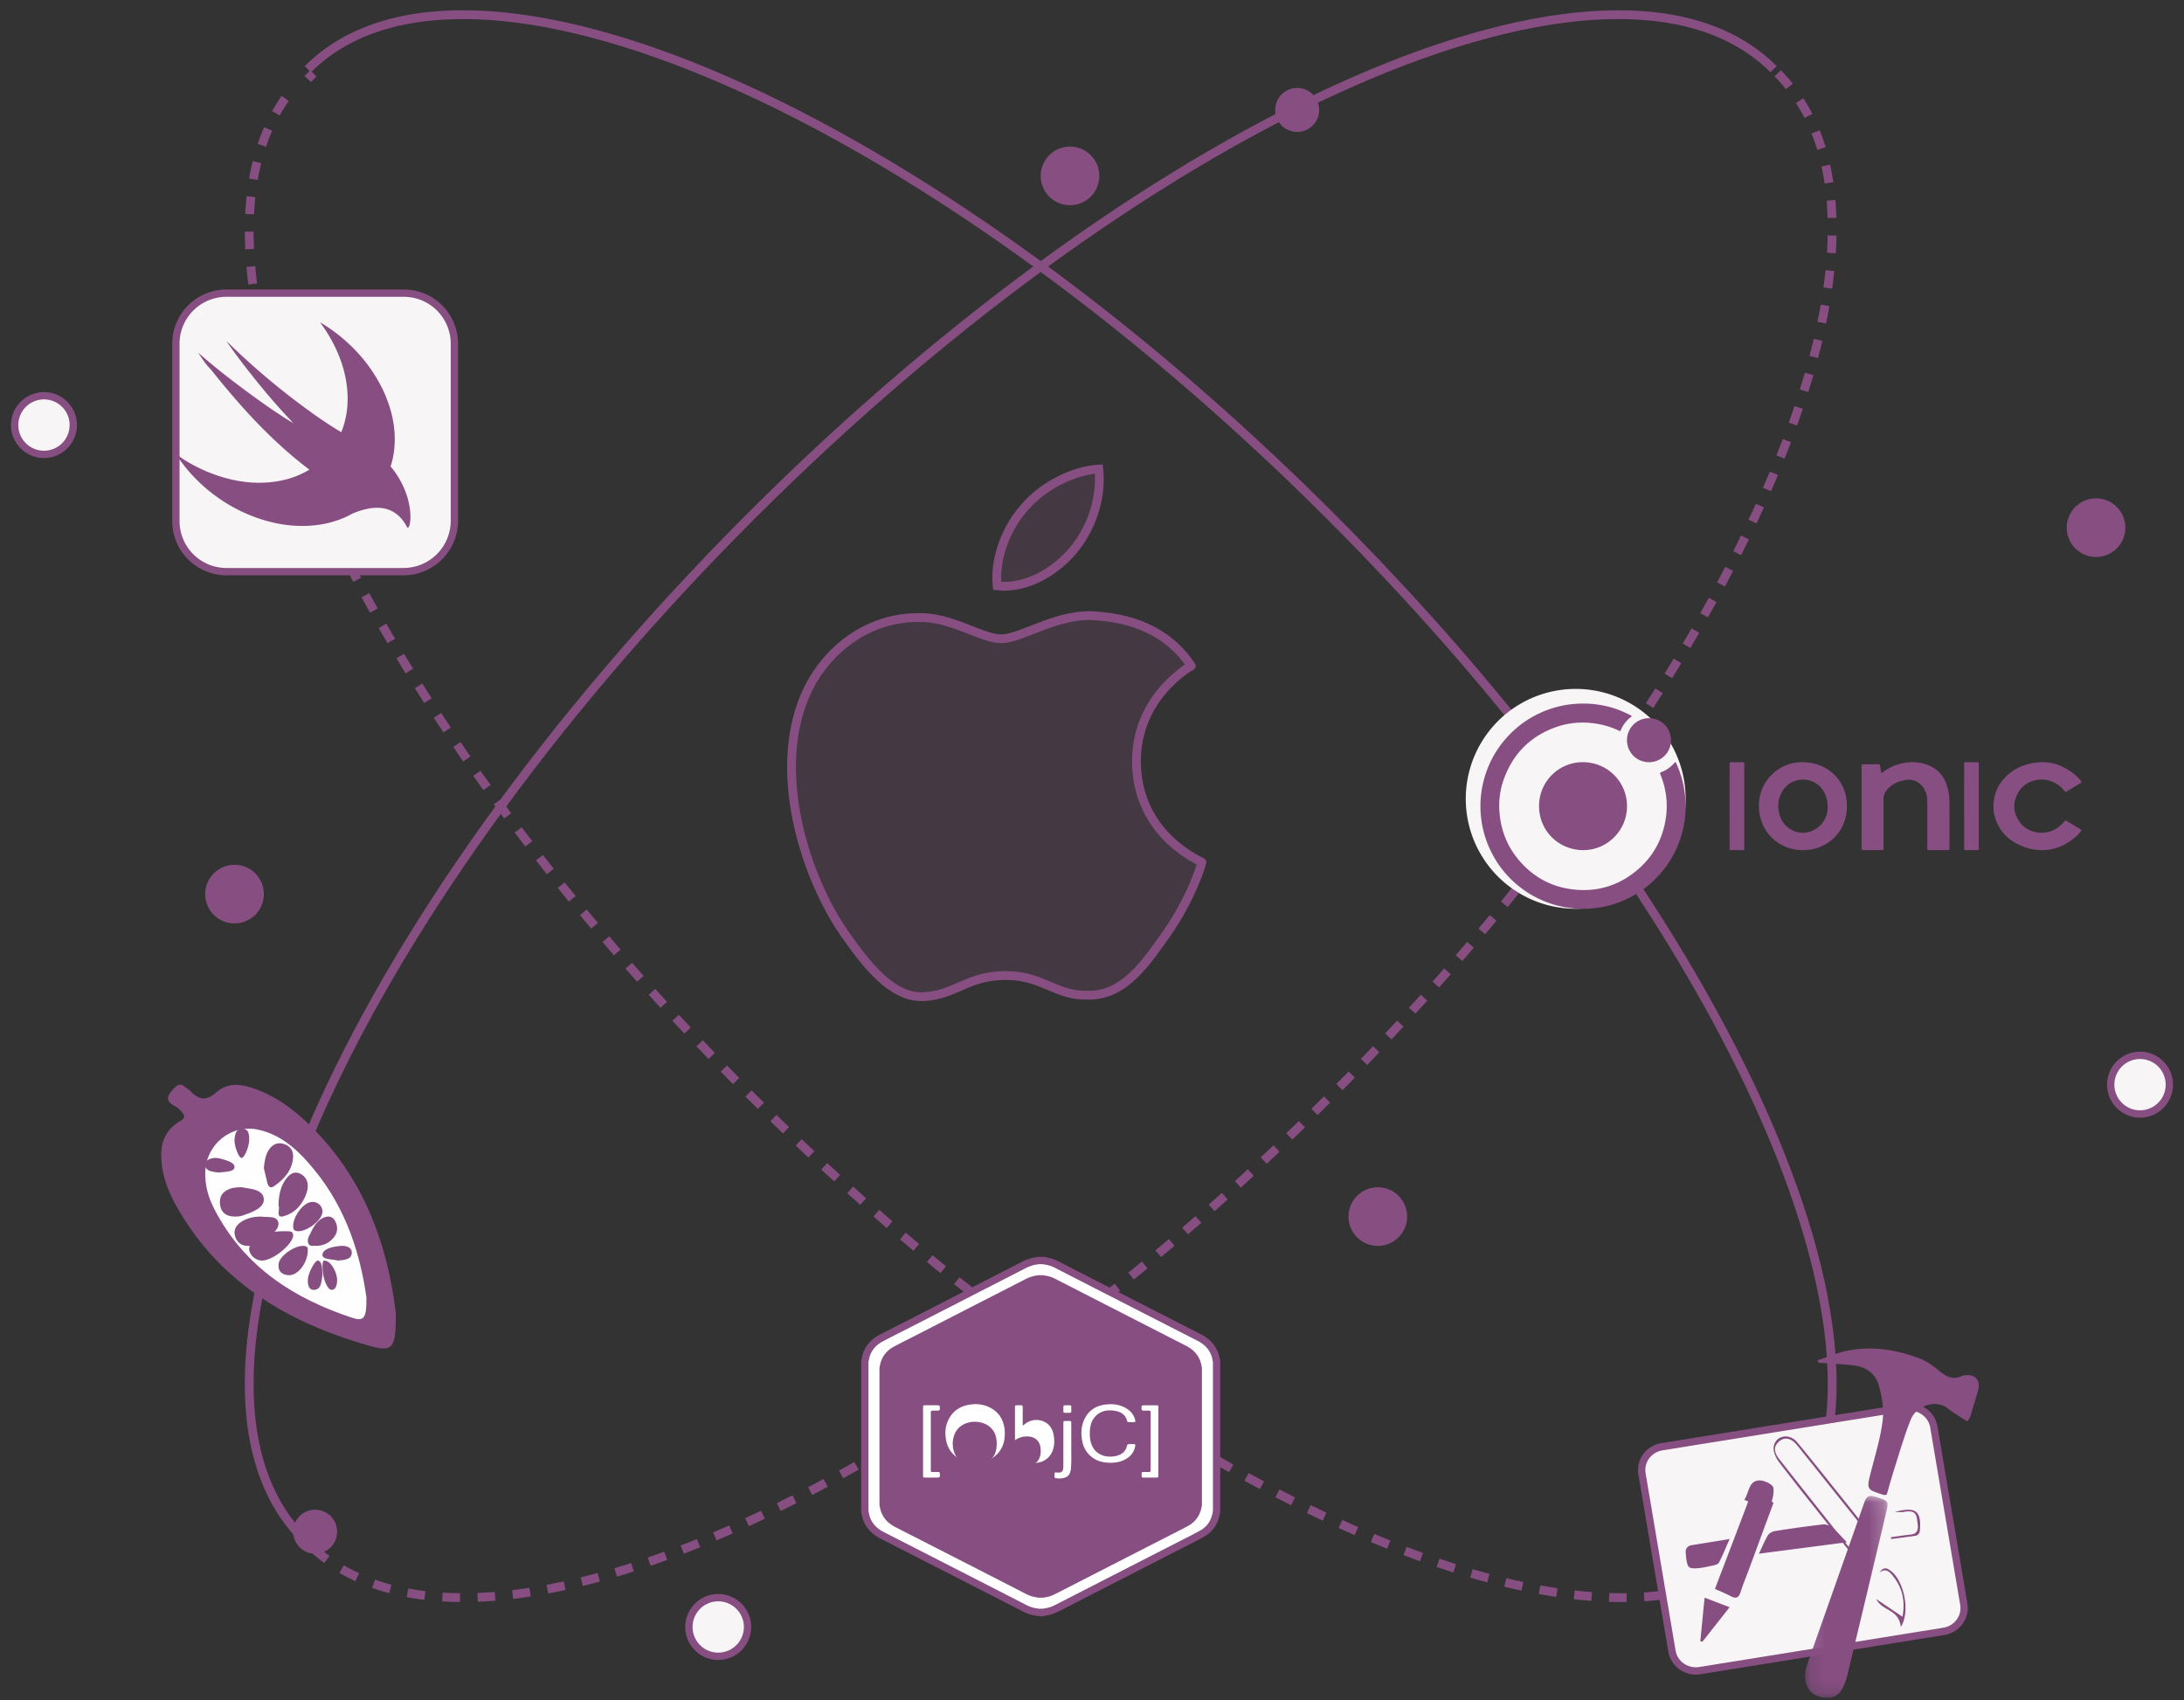 <svg xmlns="http://www.w3.org/2000/svg" xmlns:xlink="http://www.w3.org/1999/xlink" width="149" height="116" viewBox="0 0 149 116">
    <rect x="0" y="0" width="149" height="116" fill="#333333" stroke="none"/>
    <defs>
        <path id="a" d="M.136.058h5.64v13.778H.135z"/>
    </defs>
    <g fill="none" fill-rule="evenodd">
        <path fill="#874E82" fill-opacity=".2" d="M73.205 37.562c1.242-1.47 1.967-3.568 1.76-5.562-1.76.105-3.83 1.155-5.073 2.624-1.138 1.259-2.07 3.358-1.863 5.351 1.967.21 3.934-.944 5.176-2.413M77.534 51.925c0-4.327 3.53-6.388 3.738-6.49-1.973-2.988-5.192-3.297-6.334-3.4-2.7-.31-5.19 1.545-6.645 1.545-1.35 0-3.426-1.545-5.71-1.442-2.907 0-5.607 1.648-7.164 4.327-3.011 5.254-.727 12.98 2.18 17.205 1.454 2.06 3.219 4.43 5.4 4.327 2.18-.103 3.01-1.443 5.606-1.443s3.426 1.443 5.71 1.34c2.388 0 3.842-2.164 5.295-4.224 1.662-2.37 2.388-4.74 2.388-4.842.104 0-4.464-1.752-4.464-6.903"/>
        <path stroke="#874E82" stroke-linecap="round" stroke-linejoin="round" stroke-width=".6" d="M77.534 51.925c0-4.327 3.53-6.388 3.738-6.49-1.973-2.988-5.192-3.297-6.334-3.4-2.7-.31-5.19 1.545-6.645 1.545-1.35 0-3.426-1.545-5.71-1.442-2.907 0-5.607 1.648-7.164 4.327-3.011 5.254-.727 12.98 2.18 17.205 1.454 2.06 3.219 4.43 5.4 4.327 2.18-.103 3.01-1.443 5.606-1.443s3.426 1.443 5.71 1.34c2.388 0 3.842-2.164 5.295-4.224 1.662-2.37 2.388-4.74 2.388-4.842.104 0-4.464-1.752-4.464-6.903z"/>
        <path stroke="#874E82" stroke-width=".6" d="M73.205 37.562c1.242-1.47 1.967-3.568 1.76-5.562-1.76.105-3.83 1.155-5.073 2.624-1.138 1.259-2.07 3.358-1.863 5.351 1.967.21 3.934-.944 5.176-2.413z"/>
        <path stroke="#874E82" stroke-width=".6" d="M21 4.722C31.845-6.122 63.084 7.534 90.775 35.225c27.69 27.691 41.347 58.93 30.503 69.775M121.394 105c-.129.128-.26.253-.394.374"/>
        <path stroke="#874E82" stroke-dasharray="1.195,1.195" stroke-width=".6" d="M120 106.344c-11.853 8.78-41.93-4.846-68.698-31.504C24.205 47.856 10.517 17.495 20 6"/>
        <path stroke="#874E82" stroke-width=".6" d="M21 5.392c.121-.133.247-.264.375-.392"/>
        <path stroke="#874E82" stroke-dasharray="1.2" stroke-width=".6" d="M121.278 5c10.844 10.845-2.812 42.084-30.503 69.775-27.691 27.69-58.93 41.347-69.775 30.503"/>
        <path stroke="#874E82" stroke-width=".6" d="M20.722 105C9.878 94.155 23.534 62.916 51.225 35.225 78.916 7.535 110.155-6.122 121 4.722"/>
        <path fill="#874E82" d="M145 36a2 2 0 1 1-4 0 2 2 0 0 1 4 0M96 83a2 2 0 1 1-4 0 2 2 0 0 1 4 0M75 12a2 2 0 1 1-4 0 2 2 0 0 1 4 0M18 61a2 2 0 1 1-4 0 2 2 0 0 1 4 0"/>
        <path fill="#F8F5F6" d="M148 74a2 2 0 1 1-4 0 2 2 0 0 1 4 0"/>
        <path stroke="#874E82" stroke-width=".5" d="M148 74a2 2 0 1 1-4 0 2 2 0 0 1 4 0z"/>
        <path fill="#F8F5F6" d="M5 29a2 2 0 1 1-4 0 2 2 0 0 1 4 0"/>
        <path stroke="#874E82" stroke-width=".5" d="M5 29a2 2 0 1 1-4 0 2 2 0 0 1 4 0z"/>
        <path fill="#F8F5F6" d="M51 111a2 2 0 1 1-4 0 2 2 0 0 1 4 0"/>
        <path stroke="#874E82" stroke-width=".5" d="M51 111a2 2 0 1 1-4 0 2 2 0 0 1 4 0z"/>
        <path fill="#874E82" d="M90 7.5a1.5 1.5 0 1 1-3 0 1.5 1.5 0 0 1 3 0"/>
        <path fill="#F8F5F6" d="M115 54.5a7.5 7.5 0 1 1-15 0 7.5 7.5 0 0 1 15 0"/>
        <path fill="#874E82" d="M23 104.5a1.5 1.5 0 1 1-3 0 1.5 1.5 0 0 1 3 0M107.58 62c-.16-.019-.322-.035-.482-.056a6.946 6.946 0 0 1-3.435-1.45 6.902 6.902 0 0 1-1.825-2.178 6.93 6.93 0 0 1-.787-2.477 6.922 6.922 0 0 1 .253-2.871 6.89 6.89 0 0 1 1.49-2.645 6.938 6.938 0 0 1 2.317-1.698 6.822 6.822 0 0 1 1.996-.568c1.236-.15 2.434-.006 3.584.481.191.081.376.175.564.263.06.029.08.061.018.111a2.213 2.213 0 0 0-.705.92c-.025.063-.064.045-.108.024a5.696 5.696 0 0 0-2.083-.543 5.403 5.403 0 0 0-2.214.291c-1.771.628-2.965 1.842-3.588 3.613a5.341 5.341 0 0 0-.278 2.157c.09 1.279.544 2.415 1.39 3.383.965 1.105 2.182 1.756 3.635 1.924 1.64.19 3.11-.255 4.375-1.322 1.054-.89 1.694-2.032 1.927-3.391a5.583 5.583 0 0 0-.314-3.047c-.08-.199-.08-.199.113-.278.317-.13.577-.336.805-.588.078-.088.084-.086.133.023.298.66.499 1.348.586 2.068a6.95 6.95 0 0 1-.74 4.09 6.797 6.797 0 0 1-1.08 1.529 6.953 6.953 0 0 1-2.983 1.902 6.492 6.492 0 0 1-1.644.316c-.03.002-.06.011-.09.017h-.83z"/>
        <path fill="#874E82" d="M111 55.008c-.002 1.65-1.351 3.002-3.001 2.992-1.66-.01-3.002-1.315-2.999-3.005A2.978 2.978 0 0 1 108.016 52 2.994 2.994 0 0 1 111 55.008M124.69 55.117c-.001-.576-.134-.974-.4-1.313-.669-.85-2.008-.812-2.623.078-.358.518-.427 1.087-.264 1.684.31 1.134 1.606 1.613 2.551.941.515-.365.721-.891.735-1.39m1.31-.11c.02 1.643-1.25 2.99-2.974 2.993-1.735.003-3.018-1.3-3.025-3.026A2.944 2.944 0 0 1 122.982 52c1.664.006 3.035 1.207 3.018 3.007M127.002 55.07v-2.788c0-.14.002-.142.145-.142.329 0 .658.002.988-.001.087-.001.126.027.135.111.015.135.04.27.062.404.014.097.02.1.101.04a3.4 3.4 0 0 1 1.463-.644c.632-.107 1.246-.048 1.822.228.579.276.917.745 1.107 1.318.122.37.172.752.174 1.139.002 1.038 0 2.078 0 3.116 0 .146 0 .147-.15.147h-1.219c-.142 0-.145-.003-.145-.142V54.6c0-.299-.084-.576-.247-.832-.27-.423-.713-.63-1.23-.551-.539.08-.994.31-1.324.733a.884.884 0 0 0-.184.56l.001 3.336c0 .151 0 .152-.155.152-.403 0-.806-.003-1.209.002-.107.001-.137-.033-.137-.132.003-.933.002-1.866.002-2.799M136.001 54.998c.01-.85.337-1.58 1.017-2.168.515-.446 1.139-.7 1.843-.795.623-.085 1.223-.02 1.784.246.516.245.977.554 1.317.994.055.072.055.11-.03.16-.31.18-.618.367-.922.556-.074.047-.112.036-.163-.026a2.09 2.09 0 0 0-.957-.684c-.783-.263-1.71.023-2.133.683-.463.723-.45 1.461.065 2.16.532.723 1.791.986 2.66.265.135-.112.263-.23.369-.365.043-.055.077-.06.139-.023.314.194.63.385.947.573.074.044.073.078.027.139-.242.318-.555.566-.905.78a3.279 3.279 0 0 1-1.239.47 3.523 3.523 0 0 1-1.758-.194c-1.003-.37-1.653-1.036-1.949-1.981a2.384 2.384 0 0 1-.112-.79M134 54.994l.001-2.844c0-.148 0-.148.1-.148.27 0 .54.002.81-.002.066 0 .09.029.089.128v5.747c0 .092-.02.126-.084.125a27.872 27.872 0 0 0-.831 0c-.07.001-.085-.04-.085-.133.002-.958 0-1.916 0-2.873M118.999 55.001v2.854c0 .142-.002.145-.097.145h-.804c-.094 0-.097-.004-.097-.134l-.001-5.73c0-.1.018-.137.09-.136.273.005.546.005.819 0 .072-.001.091.036.091.136-.002.955-.001 1.91-.001 2.865M111 50.498A1.49 1.49 0 0 1 112.501 49c.833 0 1.5.669 1.499 1.503 0 .833-.667 1.497-1.503 1.497A1.49 1.49 0 0 1 111 50.498"/>
        <path fill="#F8F5F6" d="M27.531 39H15.47A3.45 3.45 0 0 1 12 35.538V23.462A3.45 3.45 0 0 1 15.469 20H27.53A3.45 3.45 0 0 1 31 23.462v12.076A3.475 3.475 0 0 1 27.531 39"/>
        <path stroke="#874E82" stroke-width=".5" d="M27.531 39H15.47A3.45 3.45 0 0 1 12 35.538V23.462A3.45 3.45 0 0 1 15.469 20H27.53A3.45 3.45 0 0 1 31 23.462v12.076A3.475 3.475 0 0 1 27.531 39z"/>
        <path fill="#874E82" d="M27.973 34.801a5.096 5.096 0 0 0-.256-1.109 5.957 5.957 0 0 0-1.056-1.854c-.008-.01-.016-.015-.01-.03.033-.073.047-.151.068-.227.014-.05.034-.1.033-.153.026-.043.03-.093.04-.139.062-.278.102-.56.123-.843.022-.309.023-.618.002-.927a7.551 7.551 0 0 0-.388-1.916 17.638 17.638 0 0 0-.159-.44 7.533 7.533 0 0 0-.285-.648A10.53 10.53 0 0 0 23.8 23.46a11.282 11.282 0 0 0-1.92-1.446c-.011-.006-.02-.017-.037-.013l.022.031c.29.392.551.801.782 1.229.603 1.119.99 2.299 1.06 3.568.02.337.01.673-.021 1.009a6.079 6.079 0 0 1-.39 1.622c-.01.022-.015.024-.036.011-.333-.192-.654-.401-.975-.61a33.306 33.306 0 0 1-1.27-.885 48.86 48.86 0 0 1-5.375-4.525c-.057-.054-.113-.106-.168-.16l-.006.006.053.083c.618.885 1.276 1.741 1.953 2.583.482.6.978 1.188 1.489 1.763.274.309.552.614.838.913.067.07.133.143.2.214-.013.007-.021-.005-.03-.01-.186-.108-.37-.22-.55-.337l-.726-.476c-.103-.068-.203-.14-.304-.21-.173-.119-.346-.24-.518-.361a67.429 67.429 0 0 1-2.233-1.656 42.415 42.415 0 0 1-2.014-1.652c-.03-.026-.055-.06-.094-.076 0 .004.001.008.003.01.184.272.363.548.568.807.1.126.215.239.32.36.123.145.238.296.357.444a57.691 57.691 0 0 0 1.906 2.236 41.487 41.487 0 0 0 .871.93 32.821 32.821 0 0 0 2.158 2.052c.208.18.418.36.634.53l.089.074.444.349.227.173-.01.01a6.096 6.096 0 0 1-1.79.709 7.096 7.096 0 0 1-1.481.174c-.183.005-.366-.003-.55-.007a3.858 3.858 0 0 1-.28-.02 5.527 5.527 0 0 0-.202-.019c-.093-.006-.184-.029-.276-.038a3.787 3.787 0 0 1-.32-.05 9.83 9.83 0 0 1-1.681-.469c-.147-.056-.295-.11-.439-.173a12.384 12.384 0 0 1-.531-.246 10.328 10.328 0 0 1-.955-.528 7.559 7.559 0 0 1-.587-.417L12 30.97l.014.028a10.762 10.762 0 0 0 2.46 2.66c.647.501 1.343.93 2.09 1.277.712.33 1.45.586 2.221.75.496.106.997.17 1.504.191.388.016.774.005 1.16-.035.32-.033.636-.087.949-.162.459-.11.9-.265 1.324-.47.124-.06.242-.132.369-.187.285-.122.578-.22.882-.288.356-.08.714-.116 1.079-.07.367.048.699.178.992.4.306.232.528.53.707.861.017.032.027.077.073.075.047-.002.062-.046.078-.082a.965.965 0 0 0 .073-.282c.038-.278.03-.557-.002-.835M16.007 23.006L16.004 23a.049.049 0 0 0-.004.004l.005.003h.002z"/>
        <path fill="#874E82" d="M16.001 23l-.001.001.005.011a.095.095 0 0 0 .005-.005c-.001-.005-.003-.007-.009-.007M14 24l.001.001V24z"/>
        <path fill="#874E82" d="M14 24.001l.005.004c.001-.004 0-.006-.005-.004"/>
        <path fill="#FFF" d="M71.206 110h-.411c-.031-.008-.062-.02-.093-.024a2.39 2.39 0 0 1-.788-.248c-.461-.24-.923-.477-1.386-.713a12776.733 12776.733 0 0 0-8.334-4.262c-.65-.331-1.06-.832-1.171-1.542-.004-.026-.015-.052-.023-.078V92.867c.008-.03.02-.059.025-.09.108-.656.466-1.149 1.066-1.47.503-.27 1.016-.522 1.524-.783l4.757-2.439c1.137-.583 2.276-1.164 3.413-1.749.297-.153.603-.278.94-.315.024-.003.047-.014.07-.021h.41c.032.008.062.02.094.024.278.037.54.12.788.249.46.238.923.476 1.385.712l5.046 2.583 3.288 1.679c.65.331 1.06.832 1.171 1.542.005.027.016.052.023.078v10.266c-.01.041-.022.082-.03.124-.109.6-.425 1.073-.968 1.38-.497.281-1.012.53-1.52.791-.797.409-1.594.815-2.39 1.223l-3.734 1.912c-.707.363-1.415.725-2.122 1.089-.249.128-.5.25-.783.298-.082.015-.165.033-.247.05"/>
        <path stroke="#874E82" stroke-width=".5" d="M71.206 110h-.411c-.031-.008-.062-.02-.093-.024a2.39 2.39 0 0 1-.788-.248c-.461-.24-.923-.477-1.386-.713a12776.733 12776.733 0 0 0-8.334-4.262c-.65-.331-1.06-.832-1.171-1.542-.004-.026-.015-.052-.023-.078V92.867c.008-.03.02-.059.025-.09.108-.656.466-1.149 1.066-1.47.503-.27 1.016-.522 1.524-.783l4.757-2.439c1.137-.583 2.276-1.164 3.413-1.749.297-.153.603-.278.94-.315.024-.003.047-.014.07-.021h.41c.032.008.062.02.094.024.278.037.54.12.788.249.46.238.923.476 1.385.712l5.046 2.583 3.288 1.679c.65.331 1.06.832 1.171 1.542.005.027.016.052.023.078v10.266c-.01.041-.022.082-.03.124-.109.6-.425 1.073-.968 1.38-.497.281-1.012.53-1.52.791-.797.409-1.594.815-2.39 1.223l-3.734 1.912c-.707.363-1.415.725-2.122 1.089-.249.128-.5.25-.783.298-.082.015-.165.033-.247.05z"/>
        <path fill="#874E82" d="M72.815 96.388c.296-.002.272.028.271-.243 0-.295.035-.27-.277-.27-.289 0-.261-.02-.261.255 0 .285-.03.256.267.258m-.267 2.197h-.003c0 .49.003.981-.002 1.471-.003.354-.115.444-.477.402-.018-.002-.036-.005-.054-.005-.024 0-.05.008-.054.03a.745.745 0 0 0 0 .326c.008.035.051.036.084.04.128.022.258.025.386.009.395-.051.554-.2.624-.58.009-.048.013-.098.017-.147.035-.454.014-.91.017-1.364.004-.554 0-1.108 0-1.662 0-.156-.003-.16-.17-.16h-.176c-.192 0-.192 0-.192.18v1.46m6.478-.244v-2.325c0-.129-.012-.14-.145-.14-.248-.002-.495-.001-.742-.001-.27 0-.27 0-.254.262.004.071.033.103.107.102h.31c.195.001.198.004.198.191v3.817l-.001.086c0 .065-.034.096-.103.095h-.266c-.267.002-.244-.023-.244.236 0 .133.01.142.154.143h.83c.147 0 .156-.009.156-.152V98.34m-16.052-.003v2.313c0 .148.008.156.164.156h.709c.287 0 .287 0 .269-.278l-.001-.01c.002-.064-.033-.09-.096-.09h-.32c-.197 0-.197 0-.197-.189v-3.807-.085c-.001-.077.04-.109.117-.108.089.002.177 0 .266 0 .235 0 .23 0 .233-.23 0-.101-.038-.138-.143-.137-.276.005-.553.001-.83.002-.167 0-.17.004-.17.17v2.293m6.27-.54v1.793c0 .137.006.143.151.143h.277c.064 0 .092-.028.1-.09.015-.12.018-.12.126-.05.68.434 1.578.172 1.886-.554.162-.38.167-.777.09-1.175-.06-.314-.206-.586-.48-.78a1.244 1.244 0 0 0-1.502.093c-.028.024-.05.077-.095.056-.04-.019-.022-.07-.025-.108-.002-.032 0-.064 0-.096v-1.003c-.001-.14-.015-.15-.161-.152h-.21c-.148.001-.157.01-.157.152v1.771m5.108.007c0-.068-.004-.136.001-.203.028-.354.115-.69.37-.962.355-.381.813-.47 1.313-.392.426.067.756.262.86.703.014.055.051.075.106.074h.321c.14 0 .15-.013.119-.15a1.215 1.215 0 0 0-.519-.733c-.426-.295-.908-.374-1.42-.326-.732.068-1.262.416-1.55 1.073-.194.442-.208.905-.131 1.374.062.386.223.727.509 1.01.336.332.756.488 1.228.518.507.032.989-.042 1.404-.35.267-.196.423-.46.483-.777.022-.113-.002-.138-.125-.14-.09-.002-.178.004-.266-.002-.104-.007-.151.03-.174.131-.069.315-.274.519-.581.634a1.47 1.47 0 0 1-.41.085c-.696.054-1.256-.267-1.456-.925a1.914 1.914 0 0 1-.082-.642m-5.802-.005a2.163 2.163 0 0 0-.026-.383c-.112-.69-.489-1.187-1.158-1.465a2.208 2.208 0 0 0-1.075-.137c-.759.075-1.308.44-1.617 1.112-.195.425-.212.876-.129 1.33.09.482.333.876.743 1.172.31.224.664.336 1.048.361.654.044 1.237-.112 1.698-.589.382-.395.517-.875.516-1.4M71.188 109h-.376c-.029-.007-.057-.018-.086-.022a2.188 2.188 0 0 1-.722-.228c-.423-.219-.846-.436-1.27-.653l-4.626-2.367-3.013-1.54c-.596-.303-.972-.762-1.074-1.413-.004-.025-.014-.048-.021-.072v-9.41c.008-.027.018-.055.022-.082.1-.602.427-1.054.978-1.349.461-.247.931-.478 1.397-.717l4.36-2.236c1.043-.534 2.087-1.067 3.129-1.603.273-.14.552-.255.862-.29.022-.002.042-.012.064-.018h.376c.029.007.057.018.086.022.255.033.495.11.722.228a14971.483 14971.483 0 0 0 8.91 4.56c.595.303.97.762 1.073 1.413.004.024.014.048.021.072v9.41c-.01.038-.02.076-.027.114-.1.55-.39.984-.888 1.266-.455.257-.928.485-1.394.724-.73.375-1.46.747-2.19 1.121a13539.389 13539.389 0 0 0-5.368 2.75c-.228.119-.46.23-.718.275-.075.013-.151.03-.227.045"/>
        <path fill="#874E82" d="M68 98.436c.003.406-.06.738-.29 1.024-.365.452-.877.602-1.477.517-.572-.08-.947-.389-1.127-.875a1.757 1.757 0 0 1-.016-1.158c.183-.585.762-.96 1.442-.944.716.017 1.254.405 1.413 1.016.041.16.052.32.055.42M69 99.06c0-.169.003-.339 0-.509-.001-.069.027-.126.091-.179.232-.19.494-.343.864-.368.353-.024.632.065.825.278.12.132.173.28.196.435.038.254.04.509-.062.757-.171.418-.617.6-1.21.498a1.709 1.709 0 0 1-.614-.235.167.167 0 0 1-.09-.157c.002-.173.001-.346 0-.52M26.999 89.553c.017 2.484-.184 2.724-1.85 2.247-5.232-1.498-9.75-4.054-12.691-8.8-.791-1.276-1.445-2.606-1.458-4.168-.009-1.033.397-1.825 1.27-2.333.415-.24.329-.42.102-.672a1.57 1.57 0 0 0-.43-.357c-.703-.356-.54-.727-.096-1.196.284-.3.499-.388.81-.089.067.064.167.094.231.16.586.59 1.05.905 1.897.158.913-.806 2.096-.46 3.142-.004 1.494.65 2.697 1.7 3.792 2.863 3.41 3.622 4.784 8.075 5.281 12.19"/>
        <path fill="#FEFEFE" d="M25 88.533c.013 1.404-.166 1.64-.983 1.369-3.963-1.312-7.338-3.453-9.381-7.383-.405-.777-.65-1.606-.635-2.507.033-1.942 1.78-3.35 3.62-2.94 1.695.376 2.862 1.548 3.901 2.835C23.618 82.5 24.593 85.59 25 88.533"/>
        <path fill="#874E82" d="M18 79.7c.046-.488.11-.886.33-1.235.241-.378.586-.558 1.041-.417.45.14.66.47.625.92-.066.874-.595 1.468-1.283 1.949-.242.17-.4.068-.467-.196-.091-.365-.177-.732-.246-1.022M17.817 83c.371.069 1.035-.08 1.163.362.128.442-.392.851-.792 1.106-.308.196-.608.45-1.002.51-.513.078-.924-.046-1.119-.553-.182-.478.022-.84.436-1.094.378-.23.799-.334 1.314-.33M16.502 81c.487.109 1.42.112 1.494.765.073.65-.808.94-1.413 1.156-.218.077-.468.09-.7.072-.473-.034-.819-.288-.875-.836-.056-.538.196-.87.662-1.045.23-.086.46-.114.832-.112M19 82.253c.01-.74.152-1.371.562-1.885.302-.381.657-.488 1.05-.217.408.283.461.753.312 1.213-.274.845-.833 1.399-1.552 1.606-.623.18-.232-.512-.372-.717M22 82.646c.018.644-1.281 1.556-1.865 1.314-.12-.05-.122-.136-.131-.239-.057-.59.538-1.505 1.1-1.685.449-.143.883.152.896.61"/>
        <path fill="#874E82" d="M17.867 86a.916.916 0 0 1-.779-.48c-.174-.311-.076-.583.174-.825.64-.621 1.507-.717 2.42-.691.18.005.302.059.317.242.048.573-1.35 1.765-2.132 1.754M14.915 80c-.164-.03-.369-.046-.554-.103-.247-.077-.383-.237-.358-.454.024-.213.17-.345.436-.412.23-.057.445-.029.654.03.401.113.957.268.903.596-.05.303-.651.28-1.081.343M17 77.761c-.003.482-.329 1.248-.527 1.239-.189-.01-.509-.845-.47-1.28.035-.39.133-.751.558-.718.406.032.44.386.439.76M21.567 85c-.176-.041-.411.095-.528-.17-.114-.26.047-.494.147-.703.233-.49.508-.927.96-1.08.326-.109.605-.047.775.382.17.43.051.774-.207 1.06-.33.365-.718.5-1.147.511M21 85.424c-.089.858-.731 1.621-1.323 1.574-.49-.04-.727-.316-.668-.774.07-.553 1.099-1.263 1.711-1.222.392.025.244.28.28.422M23.035 86c-.368-.104-1.076-.05-1.033-.413.048-.4.723-.545 1.252-.584.378-.026.748.103.746.454-.003.463-.475.509-.965.543M22 86.958c-.07.473-.072 1.04-.592 1.042-.312.001-.416-.29-.407-.677.01-.472.524-1.43.734-1.313.283.158.222.59.265.948"/>
        <path fill="#874E82" d="M22.201 86.015c.378.039.822.804.798 1.371-.017.41-.156.614-.376.614-.314 0-.646-.9-.622-1.618.008-.24.016-.438.2-.367"/>
        <path fill="#F8F5F6" d="M132.618 111.298l-16.654 2.68c-.9.145-1.749-.45-1.897-1.327l-2.045-12.098c-.148-.878.46-1.706 1.36-1.851l16.654-2.68c.899-.145 1.748.449 1.896 1.326l2.046 12.099c.148.877-.46 1.706-1.36 1.85"/>
        <path stroke="#874E82" stroke-width=".5" d="M132.618 111.298l-16.654 2.68c-.9.145-1.749-.45-1.897-1.327l-2.045-12.098c-.148-.878.46-1.706 1.36-1.851l16.654-2.68c.899-.145 1.748.449 1.896 1.326l2.046 12.099c.148.877-.46 1.706-1.36 1.85z"/>
        <path fill="#874E82" d="M134.221 96.974c-.45-.295-.93-.55-1.343-.892-.733-.606-2.117-.25-2.527.782-.46 1.155-.798 2.363-1.178 3.552-.167.523-.307 1.055-.45 1.55-.11.02-.15.041-.183.031-1.23-.377-1.213-.372-.881-1.654.297-1.15.651-2.3.788-3.473.09-.778-.057-1.63-.282-2.391-.242-.819-.926-1.254-1.762-1.337-.78-.078-1.564-.119-2.346-.176l-.057-.16c.67-.222 1.327-.51 2.013-.651 1.687-.348 3.34-.082 4.936.52.493.185.957.514 1.366.863.456.388.899.6 1.474.366.071-.03.144-.064.218-.074.762-.108 1.15.346.933 1.087-.173.59-.35 1.177-.529 1.764-.016.054-.062.099-.19.293"/>
        <g transform="translate(123 102)">
            <mask id="b" fill="#fff">
                <use xlink:href="#a"/>
            </mask>
            <path fill="#874E82" d="M1.827 13.83c-1.406.098-1.959-1.075-1.569-2.185C1.565 7.929 2.891 4.22 4.19.501c.151-.432.331-.52.766-.383.905.287.92.263.706 1.162-.865 3.64-1.731 7.28-2.606 10.917-.076.316-.355 1.572-1.229 1.633" mask="url(#b)"/>
        </g>
        <path fill="#874E82" d="M121 102.513l-1.609 4.361c-.215.583-.453 1.157-.644 1.748-.132.404-.326.46-.663.28-.337-.178-.69-.32-1.084-.502l1.183-3.099c.37-.972.744-1.944 1.106-2.92.12-.327.264-.488.617-.303.322.167.674.271 1.094.435M120 106c.224-.473.386-.878.614-1.26.076-.13.302-.255.486-.285a79.865 79.865 0 0 1 3.245-.451c.197-.023.488.062.624.178.364.309.665.662 1.031 1.037l-6 .781M115.373 105.425L118 105c-.26.588-.47 1.108-.724 1.605-.057.111-.266.171-.415.202-.412.085-.827.193-1.246.193-.33 0-.426-.079-.486-.265-.083-.258-.1-.535-.127-.829a.446.446 0 0 1 .371-.481"/>
        <path fill="#874E82" d="M126.887 103.953l-3.565-4.456c-.249-.31-.491-.625-.745-.93-.389-.465-.845-.543-1.21-.218-.365.326-.368.707.037 1.22 1.535 1.951 3.079 3.893 4.619 5.839.131.166.256.338.29.592-.46-.574-.92-1.147-1.378-1.723-1.197-1.51-2.407-3.007-3.574-4.54-.216-.283-.412-.744-.349-1.066.149-.759 1.077-.906 1.599-.276 1.024 1.237 2.02 2.5 3.027 3.753.456.57.908 1.143 1.362 1.715l-.113.09M119 102.33c.34-.515.285-1.292 1.022-1.33.329-.016.921.27.96.495.08.457-.135.966-.237 1.505l-1.745-.67M118 109.65l-1.85 2.35-.15-.03.293-2.97 1.707.65M129.682 111c-.139-1.24-1.276-1.069-1.682-1.91.576.39 1.152.778 1.793 1.21.21-1.116-.035-1.989-.624-2.748-.248-.32-.529-.597-.932-.261.27-.46.56-.296.85-.044.796.686 1.26 2.686.595 3.753M129.254 103.156c1.453-.389 1.85-.087 1.724 1.304a.376.376 0 0 1-.336.325l-1.616.215a15.672 15.672 0 0 1-.026-.124c.346-.049.692-.099 1.039-.147.414-.056.917.018.78-.825-.069-.424-.011-.94-.95-.751-.13.026-.272.003-.615.003"/>
    </g>
</svg>
